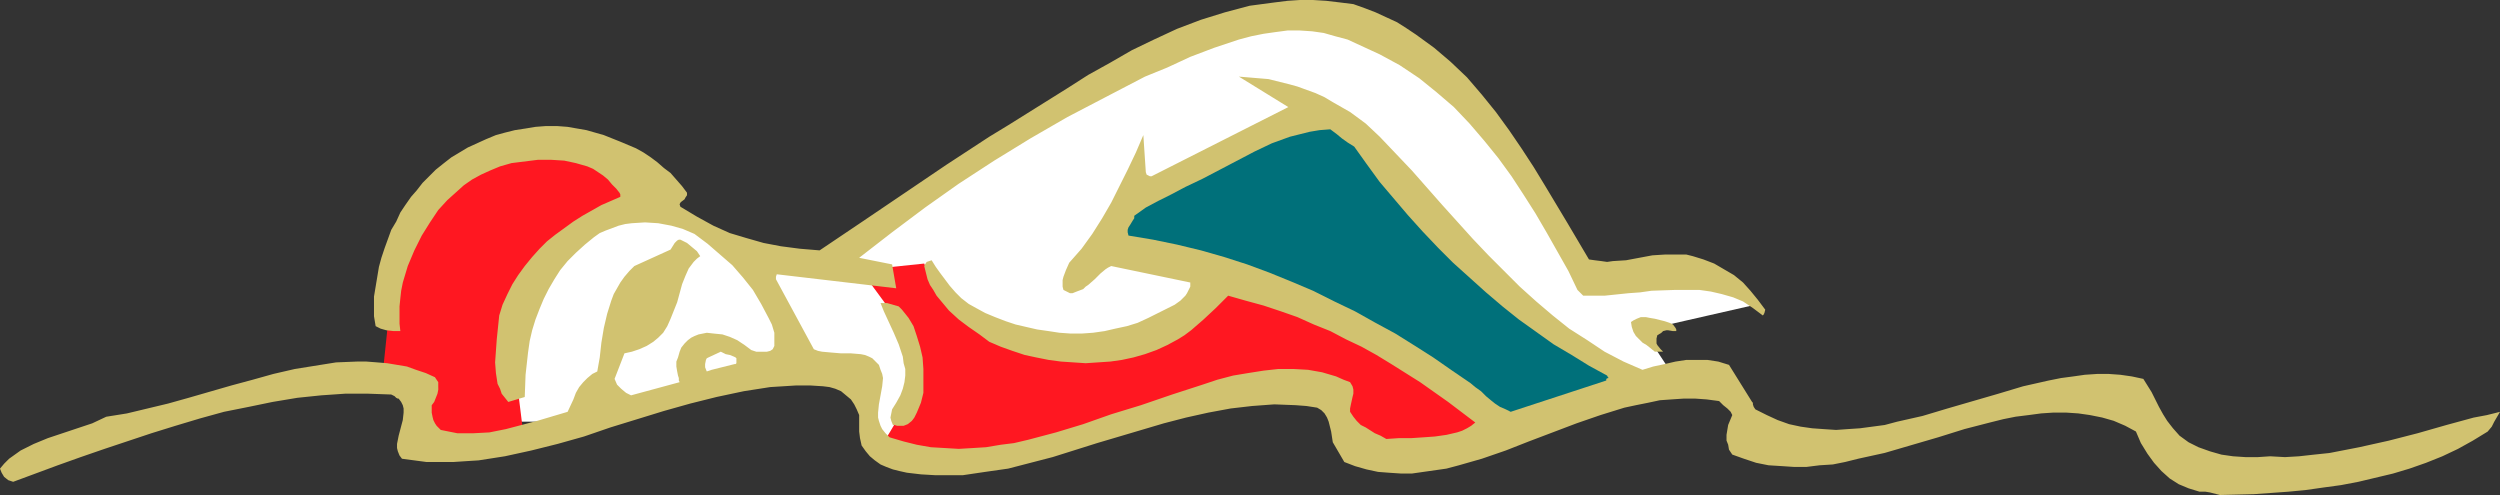 <?xml version="1.0" encoding="UTF-8" standalone="no"?>
<svg
   version="1.0"
   width="129.766mm"
   height="25.693mm"
   id="svg10"
   sodipodi:docname="Swimming 12.wmf"
   xmlns:inkscape="http://www.inkscape.org/namespaces/inkscape"
   xmlns:sodipodi="http://sodipodi.sourceforge.net/DTD/sodipodi-0.dtd"
   xmlns="http://www.w3.org/2000/svg"
   xmlns:svg="http://www.w3.org/2000/svg">
  <rect width="100%" height="100%" fill="#333333" stroke="none"/>
  <sodipodi:namedview
     id="namedview10"
     pagecolor="#ffffff"
     bordercolor="#000000"
     borderopacity="0.25"
     inkscape:showpageshadow="2"
     inkscape:pageopacity="0.0"
     inkscape:pagecheckerboard="0"
     inkscape:deskcolor="#d1d1d1"
     inkscape:document-units="mm" />
  <defs
     id="defs1">
    <pattern
       id="WMFhbasepattern"
       patternUnits="userSpaceOnUse"
       width="6"
       height="6"
       x="0"
       y="0" />
  </defs>
  <path
     style="fill:#ffffff;fill-opacity:1;fill-rule:evenodd;stroke:none"
     d="m 164.347,49.282 67.71,-42.334 25.21,-4.524 22.947,10.503 23.755,27.953 6.464,12.442 23.432,0.485 10.504,5.978 -21.978,5.009 5.979,9.048 -8.888,2.908 -18.907,-14.865 -41.208,-41.526 -36.845,19.066 -6.949,10.503 23.27,4.847 -10.342,9.048 -18.907,3.878 -20.523,-4.847 -6.302,-9.533 -12.928,0.969 z"
     id="path1" />
  <path
     style="fill:#ffffff;fill-opacity:1;fill-rule:evenodd;stroke:none"
     d="m 149.803,51.705 22.462,2.101 6.949,14.865 -1.939,13.088 -4.525,5.494 -0.323,-1.939 -0.485,-1.616 -0.323,-1.616 -0.485,-1.293 -0.485,-1.293 -0.485,-0.969 -0.485,-0.969 -0.485,-0.646 -0.485,-0.646 -0.485,-0.646 -0.485,-0.485 -0.485,-0.323 -1.131,-0.323 -0.97,-0.323 -1.131,0.162 -1.131,0.162 -2.262,0.323 h -1.131 l -1.131,-0.162 -0.97,-0.162 -1.131,-0.808 -13.898,1.454 z"
     id="path2" />
  <path
     style="fill:#ffffff;fill-opacity:1;fill-rule:evenodd;stroke:none"
     d="m 126.048,40.395 -1.939,0.323 -1.778,0.646 -1.778,0.485 -0.808,0.323 -0.646,0.162 -0.97,0.808 -1.131,0.808 -1.293,0.646 -0.646,0.162 -0.485,0.162 -0.97,0.646 -1.131,0.646 -0.97,0.646 -0.97,0.485 -0.323,0.646 -0.485,0.485 -0.485,0.485 -0.646,0.323 -0.162,0.485 -0.323,0.485 -0.485,0.323 -0.485,0.323 -0.162,0.646 -0.162,0.808 -0.162,0.808 -0.162,0.646 -0.485,1.454 -0.485,0.808 -0.646,0.969 -0.646,0.969 -0.646,0.808 -0.485,2.101 -0.485,2.101 -0.485,1.939 -0.323,0.969 -0.162,0.808 v 4.039 l -0.485,1.131 -0.323,1.293 -0.323,1.293 -0.162,1.293 -0.323,2.747 v 2.747 l 1.616,1.454 h 4.848 l 0.485,-0.162 0.646,-0.323 0.485,-0.323 0.485,-0.162 h 1.293 1.454 l 3.07,0.162 h 3.07 1.293 l 1.293,-0.162 0.485,-0.485 h 0.808 l 1.131,0.162 1.131,0.162 0.808,0.162 0.485,-0.162 0.646,-0.323 0.485,-0.323 0.485,-0.162 1.454,-0.162 1.454,-0.323 1.454,-0.323 1.616,-0.162 0.323,-0.646 0.485,-0.485 0.646,-0.323 h 0.485 0.485 l 1.131,-0.646 1.293,-0.485 1.293,-0.323 1.616,-0.162 1.454,-0.323 1.454,-0.162 1.454,-0.323 1.293,-0.162 0.162,-0.323 0.485,-0.162 0.808,-0.808 0.808,-0.646 0.485,-0.323 0.162,-0.162 0.97,-0.162 0.97,-0.162 1.939,-0.646 1.939,-0.646 0.808,-0.323 0.808,-0.162 v -1.939 l -0.323,-0.485 -0.323,-0.646 -0.646,-1.454 -0.485,-1.616 v -0.646 l -0.162,-0.646 -0.323,-0.323 -0.162,-0.323 -0.162,-0.646 v -0.646 l 0.162,-0.323 v -0.323 l -0.485,-0.485 -0.485,-0.808 -0.323,-0.808 -0.162,-0.808 -0.485,-1.616 -0.162,-0.162 -0.323,-0.323 -0.485,-0.969 -0.485,-1.131 V 53.644 l -0.162,-0.323 -0.97,-0.969 z"
     id="path3" />
  <path
     style="fill:#ff1721;fill-opacity:1;fill-rule:evenodd;stroke:none"
     d="m 168.872,52.998 7.595,10.341 2.586,13.896 -6.141,10.341 8.888,4.524 13.413,-1.454 12.605,-3.07 29.088,-9.372 24.563,-1.939 3.555,10.826 15.352,2.262 17.938,-5.978 -26.018,-15.027 -22.947,-10.018 -11.958,-3.555 -6.302,9.372 -15.19,4.524 L 198.445,66.894 183.254,56.553 181.315,51.705 Z"
     id="path4" />
  <path
     style="fill:#ff1721;fill-opacity:1;fill-rule:evenodd;stroke:none"
     d="m 74.821,75.78 2.747,-26.176 10.181,-14.865 21.008,-7.917 15.352,6.302 2.747,7.109 -14.867,5.817 -8.565,12.118 -2.586,12.118 1.778,14.381 -12.605,2.747 -9.373,-3.232 1.293,-10.179 z"
     id="path5" />
  <path
     style="fill:#d1c270;fill-opacity:1;fill-rule:evenodd;stroke:none"
     d="m 435.512,97.109 6.626,-0.162 6.787,-0.485 3.394,-0.323 3.394,-0.485 3.555,-0.485 3.394,-0.646 3.394,-0.808 3.394,-0.808 3.232,-0.969 3.232,-1.131 3.232,-1.293 3.07,-1.454 2.909,-1.616 2.909,-1.777 0.808,-0.969 0.485,-0.969 1.131,-1.939 -2.586,0.646 -2.586,0.485 -5.333,1.454 -5.656,1.616 -5.656,1.454 -5.818,1.293 -5.818,1.131 -3.07,0.323 -2.909,0.323 -2.747,0.162 -2.909,-0.162 -2.424,0.162 h -2.424 l -2.424,-0.162 -2.262,-0.323 -2.262,-0.646 -2.262,-0.808 -1.939,-0.969 -1.778,-1.293 -1.293,-1.454 -1.131,-1.454 -0.808,-1.293 -0.808,-1.454 -1.454,-2.908 -0.808,-1.293 -0.808,-1.293 -2.262,-0.485 -2.262,-0.323 -2.262,-0.162 h -2.262 l -2.424,0.162 -2.262,0.323 -2.424,0.323 -2.424,0.485 -5.01,1.131 -4.848,1.454 -10.019,2.908 -4.848,1.454 -5.01,1.131 -2.424,0.646 -2.424,0.323 -2.424,0.323 -2.424,0.162 -2.262,0.162 -2.424,-0.162 -2.262,-0.162 -2.262,-0.323 -2.262,-0.485 -2.262,-0.808 -2.101,-0.969 -2.262,-1.131 -0.323,-0.485 -0.162,-0.485 v -0.323 l -0.162,-0.162 -4.525,-7.271 -2.101,-0.646 -2.101,-0.323 h -2.101 -2.101 l -2.101,0.323 -2.101,0.485 -2.262,0.485 -2.101,0.646 -3.717,-1.616 -3.717,-1.939 -3.394,-2.262 -3.555,-2.262 -3.232,-2.585 -3.232,-2.747 -3.232,-2.908 -3.07,-3.07 -3.07,-3.07 -3.07,-3.232 -5.979,-6.625 -5.979,-6.786 -6.302,-6.625 -2.747,-2.585 -3.07,-2.262 -3.394,-1.939 -1.616,-0.969 -1.778,-0.808 -1.778,-0.646 -1.778,-0.646 -1.778,-0.485 -1.939,-0.485 -1.939,-0.485 -1.939,-0.162 -1.939,-0.162 -1.939,-0.162 9.696,5.978 -26.826,13.573 h -0.323 l -0.323,-0.162 -0.323,-0.162 -0.162,-0.485 -0.485,-7.271 -1.454,3.393 -1.616,3.393 -1.616,3.232 -1.616,3.232 -1.778,3.07 -1.939,3.07 -2.101,2.908 -2.424,2.747 -0.646,1.454 -0.485,1.293 -0.162,0.646 v 0.646 0.646 l 0.162,0.646 0.646,0.323 0.646,0.323 h 0.485 l 0.808,-0.323 1.293,-0.485 0.485,-0.485 0.485,-0.323 1.293,-1.131 1.131,-1.131 0.97,-0.808 0.485,-0.323 0.646,-0.323 15.514,3.232 v 0.808 l -0.323,0.646 -0.323,0.646 -0.323,0.485 -0.97,0.969 -1.131,0.808 -1.293,0.646 -2.586,1.293 -1.293,0.646 -2.101,0.969 -2.101,0.646 -2.262,0.485 -2.101,0.485 -2.262,0.323 -2.262,0.162 h -2.101 l -2.262,-0.162 -2.101,-0.323 -2.262,-0.323 -2.101,-0.485 -2.101,-0.485 -1.939,-0.646 -2.101,-0.808 -1.939,-0.808 -1.778,-0.969 -1.454,-0.808 -1.454,-1.131 -1.131,-1.131 -1.131,-1.293 -1.939,-2.585 -0.808,-1.131 -0.808,-1.293 -0.485,0.162 -0.485,0.162 -0.323,0.485 -0.162,0.323 0.323,1.293 0.323,1.293 0.485,1.131 0.646,0.969 0.646,1.131 0.808,0.969 1.616,1.939 1.939,1.777 1.939,1.454 2.101,1.454 1.939,1.454 2.262,0.969 2.262,0.808 2.424,0.808 2.262,0.485 2.424,0.485 2.424,0.323 2.424,0.162 2.424,0.162 2.424,-0.162 2.424,-0.162 2.262,-0.323 2.262,-0.485 2.262,-0.646 2.262,-0.808 2.101,-0.969 2.101,-1.131 1.293,-0.808 1.293,-0.969 2.424,-2.101 2.424,-2.262 2.424,-2.424 3.394,0.969 3.555,0.969 3.394,1.131 3.232,1.131 3.232,1.454 3.232,1.293 3.07,1.616 3.07,1.454 2.909,1.616 2.909,1.777 5.656,3.555 5.494,3.878 5.333,4.039 -0.808,0.646 -0.808,0.485 -0.97,0.485 -0.97,0.323 -2.101,0.485 -2.262,0.323 -2.262,0.162 -2.424,0.162 h -2.424 l -2.424,0.162 -1.131,-0.646 -1.131,-0.485 -1.778,-1.131 -0.97,-0.485 -0.808,-0.808 -0.646,-0.808 -0.646,-0.969 v -0.646 l 0.162,-0.808 0.323,-1.454 0.162,-0.646 v -0.808 l -0.162,-0.646 -0.485,-0.808 -1.293,-0.485 -1.454,-0.646 -2.747,-0.808 -2.747,-0.485 -2.909,-0.162 h -2.909 l -2.909,0.323 -3.07,0.485 -2.909,0.485 -3.07,0.808 -2.909,0.969 -5.979,1.939 -6.141,2.101 -5.818,1.777 -5.494,1.939 -5.333,1.616 -5.494,1.454 -2.747,0.646 -2.586,0.323 -2.909,0.485 -2.586,0.162 -2.747,0.162 -2.747,-0.162 -2.747,-0.162 -2.747,-0.485 -2.586,-0.646 -2.747,-0.808 -0.808,-0.808 -0.646,-0.808 -0.323,-0.646 -0.323,-0.969 -0.162,-0.646 v -0.969 l 0.162,-1.616 0.646,-3.555 0.162,-1.616 -0.162,-0.808 -0.323,-0.808 -0.323,-0.969 -0.646,-0.646 -0.646,-0.646 -0.646,-0.323 -0.808,-0.323 -0.808,-0.162 -1.939,-0.162 h -1.939 l -1.939,-0.162 -1.778,-0.162 -0.808,-0.162 -0.808,-0.323 -7.434,-13.734 v -0.485 l 0.162,-0.485 23.432,2.747 -0.808,-4.686 -6.464,-1.293 6.464,-5.009 6.464,-4.847 6.626,-4.686 6.949,-4.524 7.11,-4.363 7.272,-4.201 7.434,-3.878 7.757,-4.039 4.363,-1.777 4.525,-2.101 4.686,-1.777 4.848,-1.616 2.424,-0.646 2.424,-0.485 2.262,-0.323 2.424,-0.323 h 2.424 l 2.424,0.162 2.262,0.323 2.262,0.646 2.424,0.646 2.101,0.969 2.101,0.969 2.101,0.969 3.878,2.101 3.878,2.585 3.394,2.747 3.394,2.908 3.07,3.232 2.909,3.393 2.747,3.393 2.586,3.555 2.424,3.716 2.262,3.555 2.262,3.878 2.101,3.716 2.101,3.716 1.778,3.716 0.808,0.808 0.162,0.162 0.162,0.162 h 2.101 2.101 l 4.686,-0.485 2.262,-0.162 2.262,-0.323 4.686,-0.162 h 2.262 2.424 l 2.262,0.323 2.101,0.485 2.262,0.646 1.939,0.808 1.939,1.293 1.939,1.454 0.162,-0.162 0.162,-0.323 0.162,-0.646 -1.454,-1.939 -1.454,-1.777 -1.454,-1.616 -1.778,-1.454 -1.939,-1.131 -1.939,-1.131 -2.101,-0.808 -2.101,-0.646 -1.293,-0.323 h -1.454 -2.586 l -2.586,0.162 -5.171,0.969 -2.586,0.162 -1.131,0.162 -1.131,-0.162 -1.293,-0.162 -1.131,-0.162 -2.101,-3.555 -2.101,-3.555 -4.363,-7.271 -2.262,-3.716 -2.424,-3.716 -2.424,-3.555 -2.586,-3.555 -2.747,-3.393 -2.909,-3.393 -3.232,-3.07 -3.232,-2.747 -1.778,-1.293 -1.778,-1.293 -1.939,-1.293 -1.778,-1.131 -2.101,-0.969 L 269.872,2.424 267.771,1.616 265.509,0.808 262.923,0.485 260.176,0.162 257.59,0 h -2.586 l -2.424,0.162 -2.586,0.323 -2.424,0.323 -2.424,0.323 -2.424,0.646 -2.424,0.646 -4.686,1.454 -4.686,1.777 -4.525,2.101 -4.363,2.101 -4.202,2.424 -4.363,2.424 -4.04,2.585 -3.878,2.424 -3.878,2.424 -3.878,2.424 -3.717,2.262 -8.403,5.494 -16.483,11.149 -8.403,5.655 -3.878,-0.323 -3.717,-0.485 -3.394,-0.646 -3.394,-0.969 -3.232,-0.969 -3.232,-1.454 -3.232,-1.777 -3.232,-1.939 -0.162,-0.485 0.162,-0.323 0.162,-0.162 0.646,-0.485 0.162,-0.323 0.323,-0.485 v -0.485 l -0.97,-1.293 -1.131,-1.293 -1.131,-1.293 -1.293,-0.969 -1.293,-1.131 -1.293,-0.969 -1.454,-0.969 -1.454,-0.808 -3.07,-1.293 -3.232,-1.293 -3.394,-0.969 -3.717,-0.646 -2.101,-0.162 h -2.101 l -2.101,0.162 -1.939,0.323 -2.101,0.323 -1.939,0.485 -1.778,0.485 -1.939,0.808 -1.778,0.808 -1.778,0.808 -1.616,0.969 -1.616,0.969 -1.454,1.131 -1.616,1.293 -1.293,1.293 -1.293,1.293 -1.131,1.454 -1.131,1.293 -1.131,1.616 -0.97,1.454 -0.808,1.777 -0.97,1.616 -0.646,1.777 -0.646,1.777 -0.646,1.939 -0.485,1.777 -0.323,1.939 -0.323,1.939 -0.323,1.939 v 1.939 1.939 l 0.323,1.939 0.97,0.485 1.131,0.323 1.454,0.162 h 1.293 l -0.162,-1.454 v -1.616 -1.777 l 0.162,-1.616 0.162,-1.454 0.323,-1.616 0.97,-3.232 1.293,-3.07 1.454,-2.908 1.616,-2.585 1.616,-2.424 1.778,-1.939 1.616,-1.454 1.616,-1.454 1.616,-1.131 1.778,-0.969 1.778,-0.808 1.939,-0.808 2.262,-0.646 2.586,-0.323 2.586,-0.323 h 2.586 l 2.586,0.162 2.262,0.485 1.131,0.323 1.131,0.323 1.131,0.485 0.97,0.646 0.97,0.646 0.97,0.808 0.808,0.969 0.808,0.808 0.646,0.808 0.162,0.323 v 0.485 l -3.717,1.616 -3.717,2.101 -1.778,1.131 -1.778,1.293 -1.778,1.293 -1.616,1.293 -1.454,1.454 -1.454,1.616 -1.454,1.777 -1.293,1.777 -1.131,1.777 -0.97,1.939 -0.97,2.101 -0.646,2.101 -0.485,4.686 -0.162,2.262 -0.162,2.262 0.162,2.101 0.323,2.101 0.485,0.969 0.323,0.969 0.646,0.808 0.646,0.808 3.232,-0.969 0.162,-4.363 0.485,-4.363 0.323,-2.262 0.485,-2.101 0.646,-2.101 0.808,-2.101 0.808,-1.939 0.97,-1.939 1.131,-1.939 1.131,-1.777 1.454,-1.777 1.616,-1.616 1.778,-1.616 1.778,-1.454 1.131,-0.808 1.131,-0.485 1.293,-0.485 1.293,-0.485 1.293,-0.323 1.293,-0.162 2.586,-0.162 2.586,0.162 2.586,0.485 2.262,0.646 2.262,0.969 2.586,1.939 2.424,2.101 2.424,2.101 2.101,2.424 1.939,2.424 1.616,2.747 1.454,2.747 0.646,1.293 0.485,1.616 v 2.585 l -0.323,0.646 -0.485,0.323 -0.646,0.162 h -0.646 -1.454 l -0.485,-0.162 -0.485,-0.162 -1.293,-0.969 -1.454,-0.969 -1.454,-0.646 -1.454,-0.485 -1.616,-0.162 -1.454,-0.162 -1.616,0.323 -0.808,0.323 -0.646,0.323 -0.646,0.485 -0.646,0.646 -0.646,0.808 -0.323,0.808 -0.323,1.131 -0.323,0.808 v 0.969 l 0.162,0.969 0.162,0.808 0.162,0.485 v 0.485 l 0.162,0.323 -9.534,2.585 -0.97,-0.485 -0.97,-0.808 -0.808,-0.808 -0.485,-1.131 1.939,-5.009 1.454,-0.323 1.454,-0.485 1.454,-0.646 1.293,-0.808 0.97,-0.808 0.97,-0.969 0.808,-1.293 0.646,-1.454 0.646,-1.616 0.646,-1.616 0.485,-1.777 0.485,-1.777 0.646,-1.616 0.646,-1.454 0.97,-1.293 0.646,-0.646 0.646,-0.485 -0.323,-0.485 -0.323,-0.485 -0.97,-0.808 -0.97,-0.808 -1.293,-0.646 h -0.323 l -0.323,0.162 -0.485,0.485 -0.808,1.293 -7.11,3.232 -0.97,0.969 -0.97,1.131 -0.808,1.131 -0.646,1.131 -0.646,1.131 -0.485,1.293 -0.808,2.585 -0.646,2.747 -0.485,2.908 -0.323,2.908 -0.485,2.747 -0.97,0.485 -0.97,0.808 -0.808,0.808 -0.808,0.969 -0.646,1.131 -0.485,1.293 -1.131,2.424 -5.979,1.777 -3.07,0.808 -3.07,0.808 -3.232,0.646 -3.07,0.162 h -1.616 -1.616 l -1.616,-0.323 -1.616,-0.323 -0.323,-0.323 -0.485,-0.485 -0.323,-0.485 -0.323,-0.646 -0.162,-0.646 -0.162,-0.808 v -0.646 -0.808 l 0.485,-0.646 0.323,-0.808 0.323,-0.808 0.162,-0.808 V 75.78 74.973 L 85.648,74.488 85.325,74.003 83.547,73.195 81.608,72.549 79.83,71.903 77.891,71.579 75.952,71.256 74.013,71.095 71.912,70.933 h -1.939 l -4.04,0.162 -4.04,0.646 -4.04,0.646 -4.202,0.969 -4.04,1.131 -4.202,1.131 -8.403,2.424 -4.04,1.131 -4.04,0.969 -4.04,0.969 -4.04,0.646 -2.747,1.293 -2.909,0.969 L 9.373,85.96 6.626,87.091 5.333,87.737 4.04,88.384 2.909,89.192 1.778,89.999 0.808,90.969 0,91.938 l 0.323,0.808 0.485,0.808 0.808,0.646 0.97,0.323 4.363,-1.616 4.363,-1.616 4.525,-1.616 4.686,-1.616 9.211,-3.07 4.686,-1.454 4.848,-1.454 4.686,-1.293 4.848,-0.969 4.686,-0.969 4.848,-0.808 4.686,-0.485 4.686,-0.323 h 4.525 l 4.525,0.162 0.646,0.323 0.323,0.323 0.323,0.162 h 0.162 l 0.485,0.646 0.323,0.646 0.162,0.646 v 0.808 l -0.162,1.454 -0.808,3.07 -0.323,1.616 v 0.808 l 0.162,0.646 0.323,0.808 0.485,0.646 2.424,0.323 2.424,0.323 h 2.586 2.586 l 2.424,-0.162 2.586,-0.162 5.171,-0.808 5.171,-1.131 5.171,-1.293 5.171,-1.454 5.171,-1.777 10.504,-3.232 5.171,-1.454 5.171,-1.293 5.333,-1.131 5.171,-0.808 2.586,-0.162 2.586,-0.162 h 2.586 l 2.586,0.162 1.293,0.162 1.131,0.323 1.131,0.485 0.97,0.808 0.97,0.808 0.646,0.969 0.485,0.969 0.485,1.131 v 1.777 1.454 l 0.162,1.293 0.323,1.454 0.808,1.131 0.808,0.969 0.97,0.808 1.131,0.808 1.131,0.485 1.293,0.485 1.293,0.323 1.454,0.323 2.747,0.323 2.747,0.162 h 5.494 l 4.363,-0.646 4.525,-0.646 4.363,-1.131 4.363,-1.131 8.726,-2.747 8.726,-2.585 4.363,-1.293 4.363,-1.131 4.363,-0.969 4.363,-0.808 4.202,-0.485 4.363,-0.323 4.202,0.162 2.101,0.162 2.101,0.323 0.808,0.485 0.646,0.646 0.485,0.808 0.323,0.808 0.485,1.939 0.323,2.101 2.262,3.878 2.101,0.808 2.262,0.646 2.262,0.485 2.101,0.162 2.424,0.162 h 2.101 l 2.262,-0.323 2.262,-0.323 2.262,-0.323 2.424,-0.646 4.525,-1.293 4.686,-1.616 4.525,-1.777 9.373,-3.555 4.686,-1.616 4.686,-1.454 2.262,-0.485 2.424,-0.485 2.262,-0.485 2.262,-0.162 2.424,-0.162 h 2.262 l 2.262,0.162 2.424,0.323 0.808,0.808 0.808,0.646 0.646,0.646 0.323,0.646 -0.808,1.939 -0.162,0.969 -0.162,0.969 v 1.131 l 0.323,0.808 0.162,0.969 0.646,0.969 2.262,0.808 2.424,0.808 2.424,0.485 2.586,0.162 2.424,0.162 h 2.424 l 2.586,-0.323 2.586,-0.162 2.424,-0.485 2.586,-0.646 5.171,-1.131 10.504,-3.07 5.171,-1.616 5.01,-1.293 2.586,-0.646 2.424,-0.485 2.586,-0.323 2.424,-0.323 2.424,-0.162 h 2.424 l 2.424,0.162 2.262,0.323 2.424,0.485 2.262,0.646 2.262,0.969 2.101,1.131 0.97,2.262 1.293,2.101 1.293,1.777 1.454,1.616 1.616,1.454 1.778,1.131 1.939,0.808 2.101,0.646 h 1.131 l 0.97,0.162 z"
     id="path6" />
  <path
     style="fill:#d1c270;fill-opacity:1;fill-rule:evenodd;stroke:none"
     d="m 175.982,83.536 h 1.293 l 0.808,-0.323 0.808,-0.646 0.485,-0.646 0.485,-0.969 0.808,-1.939 0.485,-1.939 v -2.424 -2.262 l -0.162,-2.262 -0.485,-2.101 -0.646,-2.101 -0.646,-1.939 -0.97,-1.616 -1.293,-1.616 -0.323,-0.323 -0.323,-0.323 -1.131,-0.323 -1.131,-0.323 h -1.293 l 0.323,0.808 0.323,0.808 0.97,2.101 0.97,2.101 0.97,2.262 0.808,2.424 0.162,1.293 0.323,1.131 v 1.293 l -0.162,1.293 -0.323,1.293 -0.485,1.293 -0.808,1.454 -0.808,1.293 -0.162,0.808 -0.162,0.808 0.162,0.646 0.323,0.808 h 0.323 z"
     id="path7" />
  <path
     style="fill:#00707a;fill-opacity:1;fill-rule:evenodd;stroke:none"
     d="m 296.859,80.628 18.261,-5.978 v -0.162 -0.162 l 0.323,-0.162 h 0.162 l -0.162,-0.162 -0.162,-0.323 -3.555,-1.939 -3.394,-2.101 -3.555,-2.101 -3.394,-2.424 -3.394,-2.424 -3.232,-2.585 -3.232,-2.747 -3.232,-2.908 -3.232,-2.908 -2.909,-2.908 -3.07,-3.232 -2.909,-3.232 -2.747,-3.232 -2.747,-3.232 -2.586,-3.555 -2.424,-3.393 -1.293,-0.808 -1.131,-0.808 -0.97,-0.808 -1.293,-0.969 -2.101,0.162 -1.939,0.323 -1.939,0.485 -1.939,0.485 -1.778,0.646 -1.778,0.646 -3.394,1.616 -6.787,3.555 -3.394,1.777 -3.394,1.616 -2.747,1.454 -2.586,1.293 -2.424,1.293 -2.262,1.616 v 0.485 l -0.323,0.485 -0.485,0.808 -0.323,0.485 -0.162,0.485 v 0.485 l 0.162,0.646 4.848,0.808 4.686,0.969 4.686,1.131 4.525,1.293 4.525,1.454 4.363,1.616 4.363,1.777 4.202,1.777 4.202,2.101 4.04,1.939 4.04,2.262 3.878,2.101 3.878,2.424 3.555,2.262 3.717,2.585 3.555,2.424 0.97,0.808 1.131,0.808 0.97,0.969 0.97,0.808 0.808,0.646 0.97,0.646 1.131,0.485 0.97,0.485 z"
     id="path8" />
  <path
     style="fill:#ffffff;fill-opacity:1;fill-rule:evenodd;stroke:none"
     d="m 139.622,72.549 4.525,-1.131 h 0.162 l 0.162,-0.162 v -0.323 -0.646 l -0.162,-0.162 -0.323,-0.162 -0.808,-0.323 -0.808,-0.162 -0.97,-0.485 -2.424,1.131 -0.323,0.162 -0.162,0.323 -0.162,0.808 v 0.646 l 0.323,0.808 z"
     id="path9" />
  <path
     style="fill:#d1c270;fill-opacity:1;fill-rule:evenodd;stroke:none"
     d="m 325.624,68.994 h 0.646 l -0.485,-0.485 -0.646,-0.808 -0.162,-0.323 v -0.485 -0.485 l 0.162,-0.646 0.808,-0.485 0.323,-0.323 0.646,-0.162 h 0.323 l 0.97,0.162 h 0.646 v -0.323 l -0.162,-0.323 -0.485,-0.646 -0.646,-0.323 -0.97,-0.323 -1.939,-0.485 -0.97,-0.162 -0.808,-0.162 h -0.97 l -0.808,0.323 -0.646,0.323 -0.485,0.323 0.162,0.969 0.323,0.969 0.485,0.808 0.646,0.646 0.646,0.646 0.808,0.485 1.616,1.293 h 0.646 z"
     id="path10" />
</svg>
